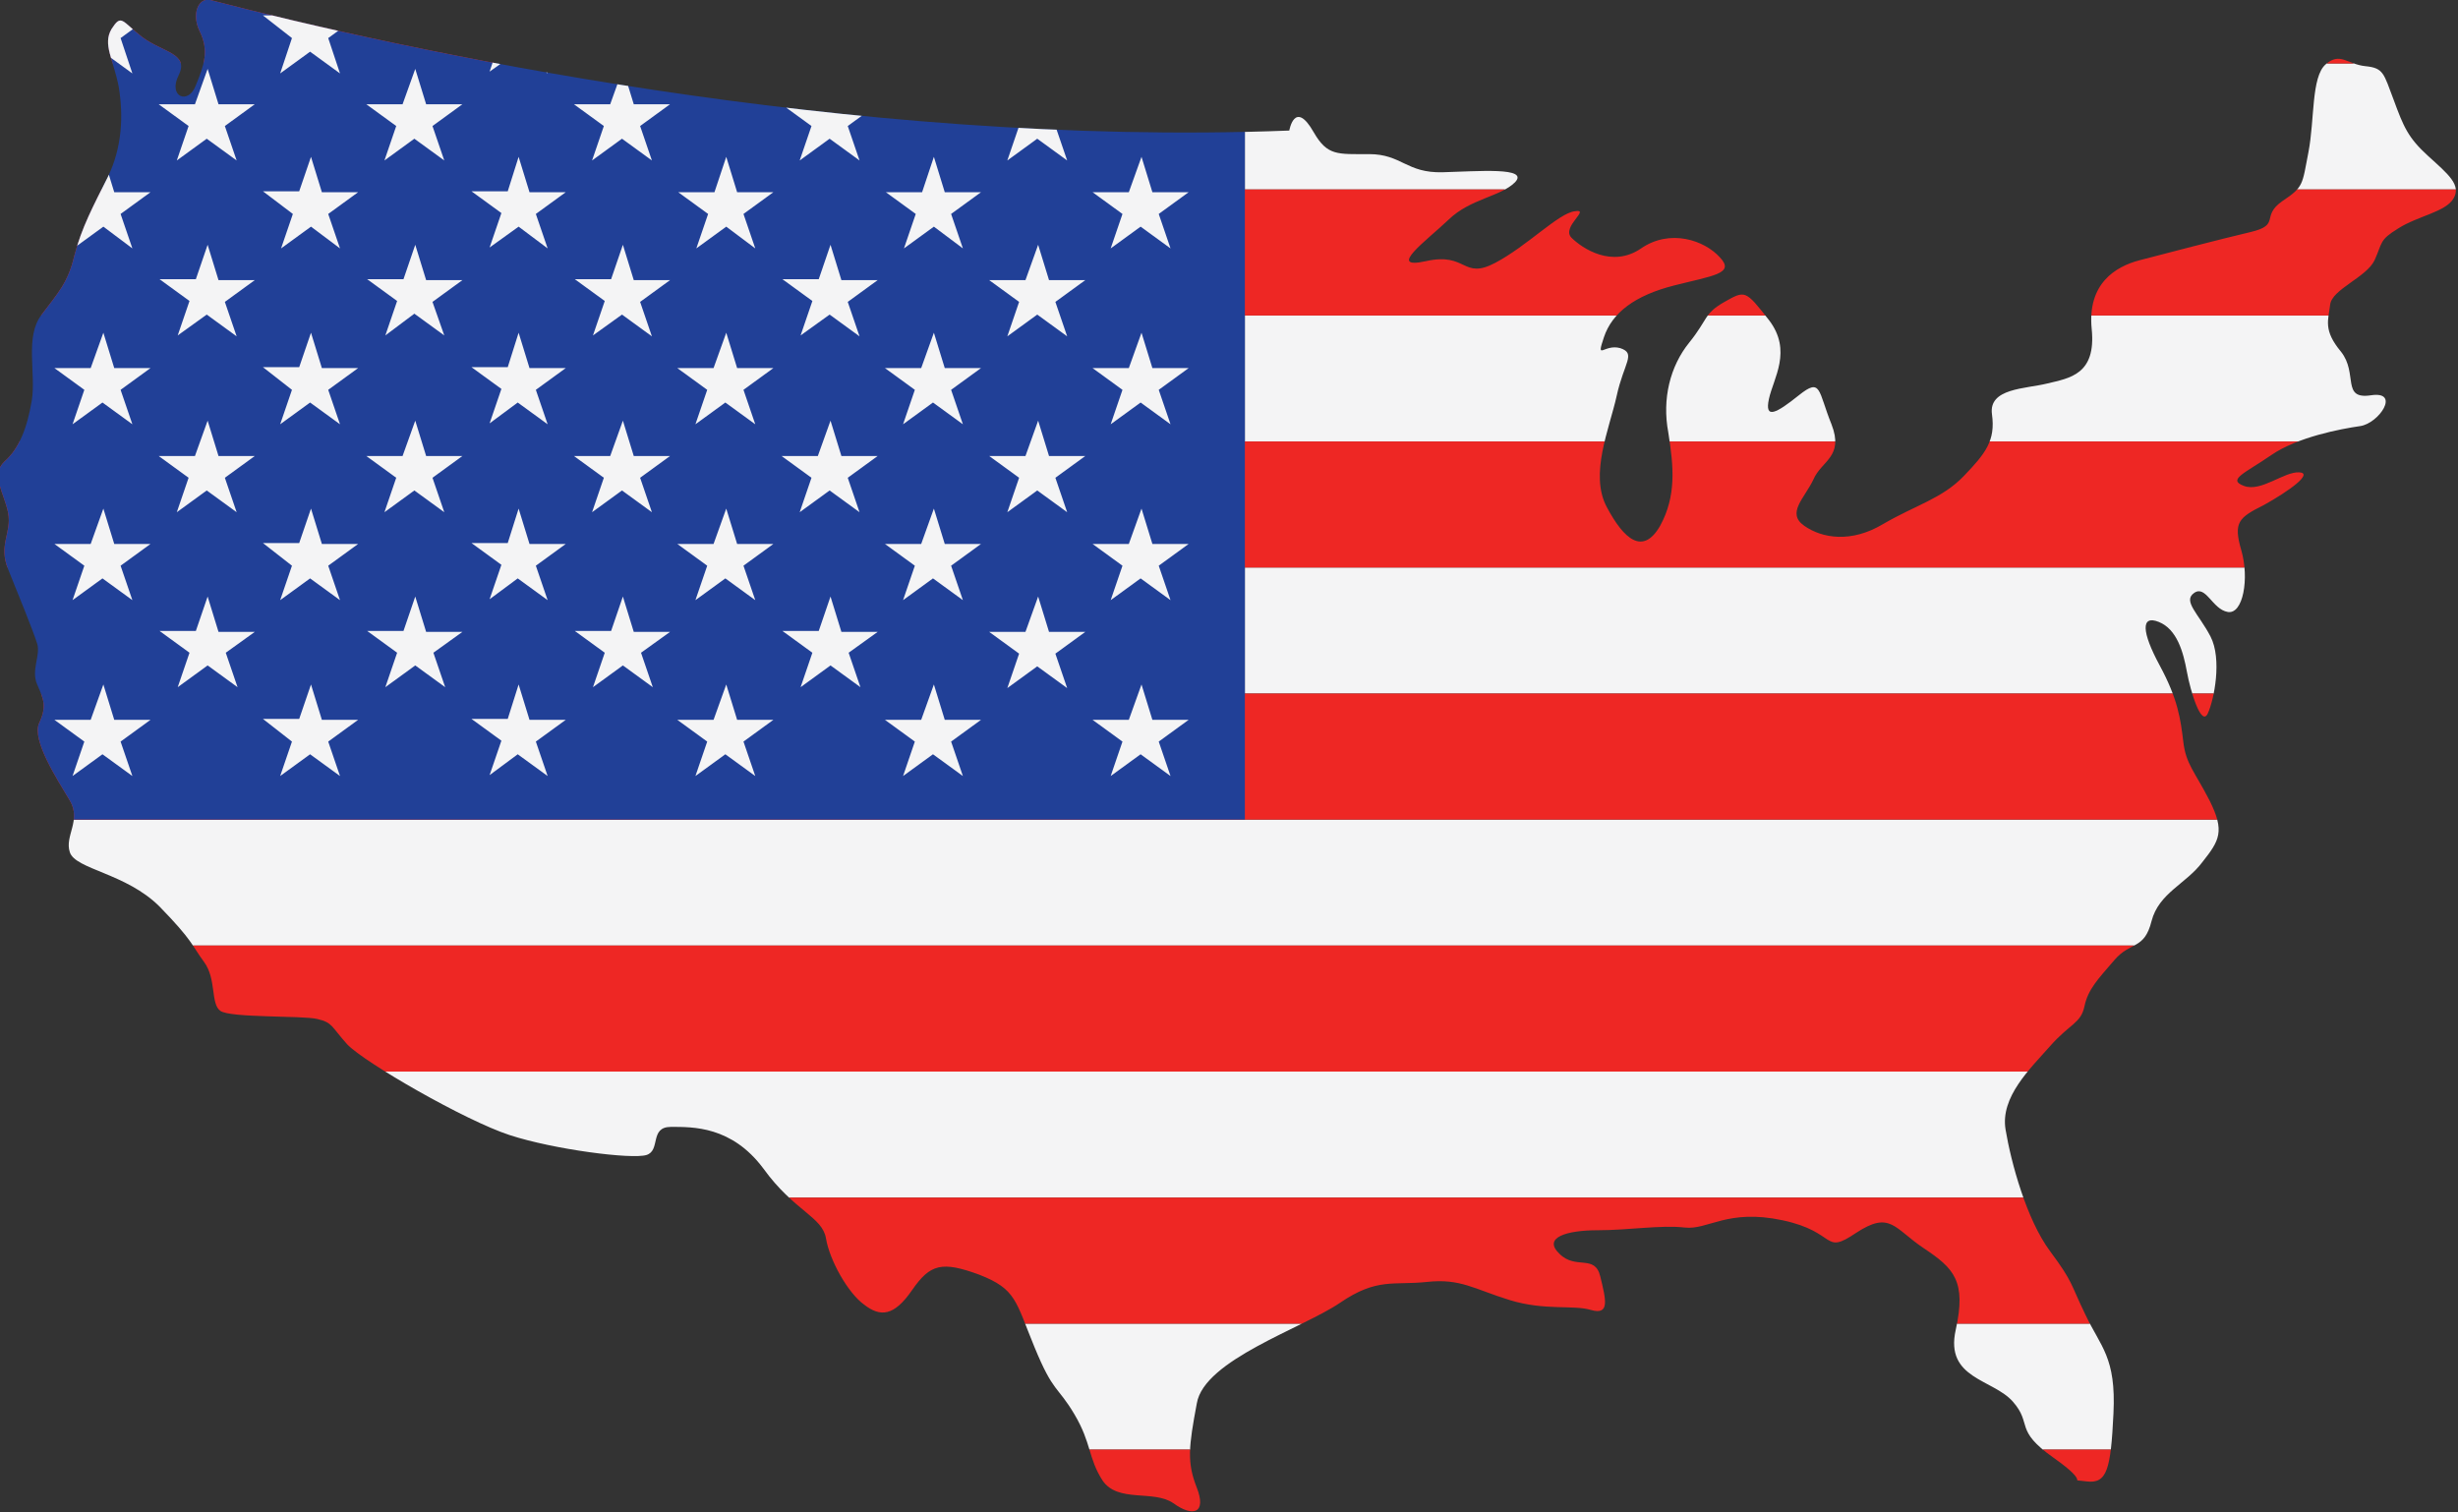 <?xml version="1.0" encoding="utf-8"?>
<!-- Generator: Adobe Illustrator 21.1.0, SVG Export Plug-In . SVG Version: 6.00 Build 0)  -->
<svg version="1.1" id="Layer_1" xmlns="http://www.w3.org/2000/svg" xmlns:xlink="http://www.w3.org/1999/xlink" x="0px" y="0px"
	 viewBox="0 0 271.1 166.8" style="enable-background:new 0 0 271.1 166.8;" xml:space="preserve">
<rect x="0" y="0" width="271.1" height="166.8" fill="#333333" stroke="none"/>
<style type="text/css">
	.st0{clip-path:url(#SVGID_4_);fill-rule:evenodd;clip-rule:evenodd;fill:#F4F4F5;}
	.st1{clip-path:url(#SVGID_4_);fill-rule:evenodd;clip-rule:evenodd;fill:#EE2724;}
	.st2{clip-path:url(#SVGID_4_);fill-rule:evenodd;clip-rule:evenodd;fill:#214097;}
</style>
<g>
	<g>
		<defs>
			<path id="SVGID_1_" d="M23.2,0c20.8,5.4,70.3,16.3,119,14.4c0,0,0.6-3.5,2.7,0.2c1.5,2.6,2.6,2.4,6.1,2.4c3.6,0,4.1,2.1,8.1,2
				c3.9-0.1,9.6-0.6,8,1.1c-1.6,1.6-4.9,1.8-7.3,4.1c-2.4,2.3-7,5.6-2.5,4.6c4.5-1,4,2.1,7.6,0.2c3.6-1.9,7-5.5,8.8-5.7
				c1.8-0.3-1.5,1.7-0.4,2.9c1.2,1.2,4.5,3.4,7.7,1.2c3.2-2.2,7-0.9,8.7,1c1.7,1.8-0.8,2-5.1,3.1c-4.3,1.1-6.8,3-7.7,5.7
				c-0.9,2.7,0,0.7,1.8,1.2c1.8,0.6,0.4,1.6-0.4,5.3c-0.8,3.6-3,8.6-1.1,12.2c1.9,3.6,4,5.4,5.9,2.1c1.8-3.3,1.5-6.5,0.9-10.3
				c-0.7-3.7,0.2-7.3,2.3-9.9c2.1-2.6,1.6-3.2,3.9-4.5c2.3-1.3,2.3-1.3,4.9,2c2.6,3.4,0.5,6.4,0,8.7c-0.5,2.3,0.8,1.6,3.3-0.4
				c2.5-2,2.1-0.5,3.6,3.2c1.4,3.6-1.1,4-2,6.1c-1,2.1-3,3.7-1,5.1c2,1.4,5.2,1.9,8.7-0.2c3.6-2.1,6.5-2.8,8.9-5.3
				c2.4-2.5,3.5-3.9,3.1-6.8c-0.4-2.9,3.7-2.8,6.1-3.4c2.5-0.6,5.4-1,4.9-6c-0.5-5,2.6-6.9,5.3-7.6c2.7-0.7,8.8-2.3,12.2-3.1
				c3.4-0.8,1.1-1.7,3.5-3.4c2.4-1.6,2.2-1.8,2.9-5.4c0.7-3.6,0.3-8.3,1.9-9.7c1.6-1.4,2.4,0,4.4,0.2c2,0.2,2,0.8,3.1,3.7
				c1.1,3,1.6,4.2,3.8,6.2c2.2,2,3.7,3.2,2.8,4.7c-0.9,1.5-3.9,1.9-6.1,3.3c-2.1,1.3-1.7,1.5-2.6,3.5c-0.9,1.9-4.7,3.2-4.9,4.9
				c-0.2,1.7-0.8,2.8,1.2,5.2c1.9,2.4,0,5.3,3.3,4.8c3.3-0.5,0.9,3.1-1.2,3.4c-2.1,0.3-6.9,1.2-9.8,3.2c-2.9,2-4.9,2.7-3,3.4
				c1.9,0.7,4.4-1.6,6.1-1.5c1.6,0.1-1.2,2.1-3.9,3.6c-2.8,1.4-3.4,1.9-2.5,5c0.9,3.1,0.2,7.1-1.5,6.8c-1.7-0.3-2.4-3-3.7-2.1
				c-1.3,0.9,0.5,2.3,1.8,4.8c1.3,2.5,0.4,7-0.3,8.5c-0.7,1.5-1.9-2.4-2.3-4.6c-0.4-2.2-1.1-4.7-3.1-5.5c-2-0.8-1.9,1.1,0.1,4.8
				c2,3.7,2.3,5.9,2.6,8.4c0.3,2.5,1.2,3.2,2.9,6.5c1.7,3.4,1.1,4.4-0.8,6.8c-1.8,2.4-4.8,3.4-5.6,6.5c-0.8,3.2-2.3,2.2-4.1,4.3
				c-1.8,2.1-2.9,3.2-3.3,5.1c-0.4,1.9-1.6,1.9-3.8,4.4c-2.2,2.5-5.5,5.6-4.9,9.2c0.6,3.6,2.3,9.9,4.9,13.4c2.6,3.5,2.2,3.5,3.9,7
				c1.7,3.6,3.4,4.7,3.1,10.9c-0.3,6.2-0.7,7.8-3,7.5c-2.3-0.3,0.8,0.5-3.6-2.6c-4.4-3.1-2.3-3.7-4.5-6.2c-2.2-2.5-7.5-2.5-6.3-7.9
				c1.2-5.4-0.2-6.8-3.5-9c-3.3-2.2-3.7-4.2-7.5-1.7c-3.7,2.5-2-0.1-8.1-1.4c-6.1-1.3-8.2,1.1-10.8,0.8c-2.6-0.3-6.2,0.3-9.6,0.3
				c-3.4,0-6.1,0.8-4.2,2.6c1.8,1.8,3.9,0,4.5,2.5c0.6,2.5,1.1,4.3-1,3.7c-2-0.6-5.1,0.1-9-1.1c-3.9-1.2-5.4-2.4-9.1-2
				c-3.7,0.4-5.5-0.5-9.6,2.3c-4.1,2.8-15,6.3-15.8,11.1c-0.9,4.8-1.1,6.5,0,9.3c1.1,2.8-0.4,3.3-2.6,1.7c-2.2-1.5-6.1,0-7.8-2.5
				c-1.6-2.5-1.2-4.1-3.1-7.3c-1.9-3.2-2.3-2.3-4.4-7.4c-2.1-5.1-2-6.4-6.1-8c-4.1-1.5-5.4-1.2-7.4,1.7c-2,2.9-3.5,3-5.3,1.6
				c-1.8-1.3-3.8-4.9-4.2-7.3c-0.4-2.4-3.5-3-6.9-7.7c-3.5-4.7-7.8-4.6-10.2-4.6s-1.1,2.6-2.7,3.1c-1.6,0.5-10.2-0.6-15.1-2.2
				c-4.9-1.6-16-8-17.9-10c-1.8-2-1.6-2.4-3.3-2.8c-1.6-0.4-9.6-0.1-10.7-0.9c-1.1-0.8-0.4-3.5-1.8-5.4c-1.4-1.9-1.2-2.3-4.9-6.1
				c-3.7-3.7-9.3-4.1-9.9-6c-0.6-1.8,1.3-3.5,0-5.7c-1.3-2.2-4.2-6.6-3.4-8.5c0.9-1.9,0.5-2.7-0.2-4.3c-0.7-1.6,0.4-3.2,0-4.5
				c-0.4-1.3-2.1-5.5-3.2-8.2c-1.1-2.7,0.4-4,0-6.2c-0.4-2.2-2-4.2-0.4-5.7c1.6-1.4,2.5-3.7,3-6.7c0.5-3-0.8-7.1,1.1-9.5
				c1.8-2.4,2.9-3.5,3.6-6.5c0.8-3.1,2.1-5.5,3.7-8.7c1.6-3.3,1.7-6.8,1.2-9.9c-0.6-3.1-1.8-4.7-0.8-6.4c1.1-1.7,1.1-0.9,3.4,0.9
				c2.3,1.7,5.2,1.8,4,4.2c-1.2,2.4,1.1,3.3,1.9,1.1c0.9-2.2,1.5-3.8,0.4-6C21.1,1.5,21.9-0.3,23.2,0z"/>
		</defs>
		<clipPath id="SVGID_2_">
			<use xlink:href="#SVGID_1_"  style="overflow:visible;"/>
		</clipPath>
	</g>
	<g>
		<defs>
			<path id="SVGID_3_" d="M23.2,0c20.8,5.4,70.3,16.3,119,14.4c0,0,0.6-3.5,2.7,0.2c1.5,2.6,2.6,2.4,6.1,2.4c3.6,0,4.1,2.1,8.1,2
				c3.9-0.1,9.6-0.6,8,1.1c-1.6,1.6-4.9,1.8-7.3,4.1c-2.4,2.3-7,5.6-2.5,4.6c4.5-1,4,2.1,7.6,0.2c3.6-1.9,7-5.5,8.8-5.7
				c1.8-0.3-1.5,1.7-0.4,2.9c1.2,1.2,4.5,3.4,7.7,1.2c3.2-2.2,7-0.9,8.7,1c1.7,1.8-0.8,2-5.1,3.1c-4.3,1.1-6.8,3-7.7,5.7
				c-0.9,2.7,0,0.7,1.8,1.2c1.8,0.6,0.4,1.6-0.4,5.3c-0.8,3.6-3,8.6-1.1,12.2c1.9,3.6,4,5.4,5.9,2.1c1.8-3.3,1.5-6.5,0.9-10.3
				c-0.7-3.7,0.2-7.3,2.3-9.9c2.1-2.6,1.6-3.2,3.9-4.5c2.3-1.3,2.3-1.3,4.9,2c2.6,3.4,0.5,6.4,0,8.7c-0.5,2.3,0.8,1.6,3.3-0.4
				c2.5-2,2.1-0.5,3.6,3.2c1.4,3.6-1.1,4-2,6.1c-1,2.1-3,3.7-1,5.1c2,1.4,5.2,1.9,8.7-0.2c3.6-2.1,6.5-2.8,8.9-5.3
				c2.4-2.5,3.5-3.9,3.1-6.8c-0.4-2.9,3.7-2.8,6.1-3.4c2.5-0.6,5.4-1,4.9-6c-0.5-5,2.6-6.9,5.3-7.6c2.7-0.7,8.8-2.3,12.2-3.1
				c3.4-0.8,1.1-1.7,3.5-3.4c2.4-1.6,2.2-1.8,2.9-5.4c0.7-3.6,0.3-8.3,1.9-9.7c1.6-1.4,2.4,0,4.4,0.2c2,0.2,2,0.8,3.1,3.7
				c1.1,3,1.6,4.2,3.8,6.2c2.2,2,3.7,3.2,2.8,4.7c-0.9,1.5-3.9,1.9-6.1,3.3c-2.1,1.3-1.7,1.5-2.6,3.5c-0.9,1.9-4.7,3.2-4.9,4.9
				c-0.2,1.7-0.8,2.8,1.2,5.2c1.9,2.4,0,5.3,3.3,4.8c3.3-0.5,0.9,3.1-1.2,3.4c-2.1,0.3-6.9,1.2-9.8,3.2c-2.9,2-4.9,2.7-3,3.4
				c1.9,0.7,4.4-1.6,6.1-1.5c1.6,0.1-1.2,2.1-3.9,3.6c-2.8,1.4-3.4,1.9-2.5,5c0.9,3.1,0.2,7.1-1.5,6.8c-1.7-0.3-2.4-3-3.7-2.1
				c-1.3,0.9,0.5,2.3,1.8,4.8c1.3,2.5,0.4,7-0.3,8.5c-0.7,1.5-1.9-2.4-2.3-4.6c-0.4-2.2-1.1-4.7-3.1-5.5c-2-0.8-1.9,1.1,0.1,4.8
				c2,3.7,2.3,5.9,2.6,8.4c0.3,2.5,1.2,3.2,2.9,6.5c1.7,3.4,1.1,4.4-0.8,6.8c-1.8,2.4-4.8,3.4-5.6,6.5c-0.8,3.2-2.3,2.2-4.1,4.3
				c-1.8,2.1-2.9,3.2-3.3,5.1c-0.4,1.9-1.6,1.9-3.8,4.4c-2.2,2.5-5.5,5.6-4.9,9.2c0.6,3.6,2.3,9.9,4.9,13.4c2.6,3.5,2.2,3.5,3.9,7
				c1.7,3.6,3.4,4.7,3.1,10.9c-0.3,6.2-0.7,7.8-3,7.5c-2.3-0.3,0.8,0.5-3.6-2.6c-4.4-3.1-2.3-3.7-4.5-6.2c-2.2-2.5-7.5-2.5-6.3-7.9
				c1.2-5.4-0.2-6.8-3.5-9c-3.3-2.2-3.7-4.2-7.5-1.7c-3.7,2.5-2-0.1-8.1-1.4c-6.1-1.3-8.2,1.1-10.8,0.8c-2.6-0.3-6.2,0.3-9.6,0.3
				c-3.4,0-6.1,0.8-4.2,2.6c1.8,1.8,3.9,0,4.5,2.5c0.6,2.5,1.1,4.3-1,3.7c-2-0.6-5.1,0.1-9-1.1c-3.9-1.2-5.4-2.4-9.1-2
				c-3.7,0.4-5.5-0.5-9.6,2.3c-4.1,2.8-15,6.3-15.8,11.1c-0.9,4.8-1.1,6.5,0,9.3c1.1,2.8-0.4,3.3-2.6,1.7c-2.2-1.5-6.1,0-7.8-2.5
				c-1.6-2.5-1.2-4.1-3.1-7.3c-1.9-3.2-2.3-2.3-4.4-7.4c-2.1-5.1-2-6.4-6.1-8c-4.1-1.5-5.4-1.2-7.4,1.7c-2,2.9-3.5,3-5.3,1.6
				c-1.8-1.3-3.8-4.9-4.2-7.3c-0.4-2.4-3.5-3-6.9-7.7c-3.5-4.7-7.8-4.6-10.2-4.6s-1.1,2.6-2.7,3.1c-1.6,0.5-10.2-0.6-15.1-2.2
				c-4.9-1.6-16-8-17.9-10c-1.8-2-1.6-2.4-3.3-2.8c-1.6-0.4-9.6-0.1-10.7-0.9c-1.1-0.8-0.4-3.5-1.8-5.4c-1.4-1.9-1.2-2.3-4.9-6.1
				c-3.7-3.7-9.3-4.1-9.9-6c-0.6-1.8,1.3-3.5,0-5.7c-1.3-2.2-4.2-6.6-3.4-8.5c0.9-1.9,0.5-2.7-0.2-4.3c-0.7-1.6,0.4-3.2,0-4.5
				c-0.4-1.3-2.1-5.5-3.2-8.2c-1.1-2.7,0.4-4,0-6.2c-0.4-2.2-2-4.2-0.4-5.7c1.6-1.4,2.5-3.7,3-6.7c0.5-3-0.8-7.1,1.1-9.5
				c1.8-2.4,2.9-3.5,3.6-6.5c0.8-3.1,2.1-5.5,3.7-8.7c1.6-3.3,1.7-6.8,1.2-9.9c-0.6-3.1-1.8-4.7-0.8-6.4c1.1-1.7,1.1-0.9,3.4,0.9
				c2.3,1.7,5.2,1.8,4,4.2c-1.2,2.4,1.1,3.3,1.9,1.1c0.9-2.2,1.5-3.8,0.4-6C21.1,1.5,21.9-0.3,23.2,0z"/>
		</defs>
		<clipPath id="SVGID_4_">
			<use xlink:href="#SVGID_3_"  style="overflow:visible;"/>
		</clipPath>
		<path class="st0" d="M271.1,7v13.9H137.3V7H271.1L271.1,7z M271.1,34.8v13.9H137.3V34.8H271.1L271.1,34.8z M271.1,62.6v13.9H137.3
			V62.6H271.1L271.1,62.6z M271.1,90.4v13.9H0V90.4H271.1L271.1,90.4z M271.1,118.2v13.9H0v-13.9H271.1L271.1,118.2z M271.1,146
			v13.9H0V146H271.1L271.1,146z"/>
		<path class="st1" d="M0-6.9h271.1V7H0V-6.9L0-6.9z M0,159.9h271.1v13.9H0V159.9L0,159.9z M0,132.1h271.1V146H0V132.1L0,132.1z
			 M0,104.3h271.1v13.9H0V104.3L0,104.3z M0,76.5h271.1v13.9H0V76.5L0,76.5z M0,48.7h271.1v13.9H0V48.7L0,48.7z M0,20.9h271.1v13.9
			H0V20.9L0,20.9z"/>
		<polygon class="st2" points="0,-6.9 137.3,-6.9 137.3,90.4 0,90.4 0,-6.9 		"/>
		<path class="st0" d="M125.9-2.1l1.2,3.9l4,0l-3.3,2.4l1.3,3.9l-3.3-2.4l-3.3,2.4l1.3-3.9l-3.3-2.4l4,0L125.9-2.1L125.9-2.1z
			 M11.4,36.7l1.2,3.9l4,0l-3.3,2.4l1.3,3.8l-3.3-2.4l-3.3,2.4l1.3-3.8l-3.3-2.4l4,0L11.4,36.7L11.4,36.7z M22.9,46.4l1.2,3.9l4,0
			l-3.3,2.4l1.3,3.8l-3.3-2.4l-3.3,2.4l1.3-3.8l-3.3-2.4l4,0L22.9,46.4L22.9,46.4z M114.5,46.4l1.2,3.9l4,0l-3.3,2.4l1.3,3.8
			l-3.3-2.4l-3.3,2.4l1.3-3.8l-3.3-2.4l4,0L114.5,46.4L114.5,46.4z M91.6,46.4l1.2,3.9l4,0l-3.3,2.4l1.3,3.8l-3.3-2.4l-3.3,2.4
			l1.3-3.8l-3.3-2.4l4,0L91.6,46.4L91.6,46.4z M68.7,46.4l1.2,3.9l4,0l-3.3,2.4l1.3,3.8l-3.3-2.4l-3.3,2.4l1.3-3.8l-3.3-2.4l4,0
			L68.7,46.4L68.7,46.4z M45.8,46.4l1.2,3.9l4,0l-3.3,2.4l1.3,3.8l-3.3-2.4l-3.3,2.4l1.3-3.8l-3.3-2.4l4,0L45.8,46.4L45.8,46.4z
			 M34.3,36.7l1.2,3.9l4,0l-3.3,2.4l1.3,3.8l-3.3-2.4l-3.3,2.4l1.3-3.8L29,40.5l4,0L34.3,36.7L34.3,36.7z M103,36.7l1.2,3.9l4,0
			l-3.3,2.4l1.3,3.8l-3.3-2.4l-3.3,2.4l1.3-3.8l-3.3-2.4l4,0L103,36.7L103,36.7z M125.9,36.7l1.2,3.9l4,0l-3.3,2.4l1.3,3.8l-3.3-2.4
			l-3.3,2.4l1.3-3.8l-3.3-2.4l4,0L125.9,36.7L125.9,36.7z M125.9,56.1l1.2,3.9l4,0l-3.3,2.4l1.3,3.8l-3.3-2.4l-3.3,2.4l1.3-3.8
			l-3.3-2.4l4,0L125.9,56.1L125.9,56.1z M103,56.1l1.2,3.9l4,0l-3.3,2.4l1.3,3.8l-3.3-2.4l-3.3,2.4l1.3-3.8l-3.3-2.4l4,0L103,56.1
			L103,56.1z M34.3,56.1l1.2,3.9l4,0l-3.3,2.4l1.3,3.8l-3.3-2.4l-3.3,2.4l1.3-3.8L29,59.9l4,0L34.3,56.1L34.3,56.1z M22.9,65.8
			l1.2,3.9l4,0L24.9,72l1.3,3.8l-3.3-2.4l-3.3,2.4l1.3-3.8l-3.3-2.4l4,0L22.9,65.8L22.9,65.8z M114.5,65.8l1.2,3.9l4,0l-3.3,2.4
			l1.3,3.8l-3.3-2.4l-3.3,2.4l1.3-3.8l-3.3-2.4l4,0L114.5,65.8L114.5,65.8z M91.6,65.8l1.2,3.9l4,0L93.6,72l1.3,3.8l-3.3-2.4
			l-3.3,2.4l1.3-3.8l-3.3-2.4l4,0L91.6,65.8L91.6,65.8z M68.7,65.8l1.2,3.9l4,0L70.7,72l1.3,3.8l-3.3-2.4l-3.3,2.4l1.3-3.8l-3.3-2.4
			l4,0L68.7,65.8L68.7,65.8z M45.8,65.8l1.2,3.9l4,0L47.8,72l1.3,3.8l-3.3-2.4l-3.3,2.4l1.3-3.8l-3.3-2.4l4,0L45.8,65.8L45.8,65.8z
			 M11.4,56.1l1.2,3.9l4,0l-3.3,2.4l1.3,3.8l-3.3-2.4l-3.3,2.4l1.3-3.8l-3.3-2.4l4,0L11.4,56.1L11.4,56.1z M11.4,75.5l1.2,3.9l4,0
			l-3.3,2.4l1.3,3.8l-3.3-2.4l-3.3,2.4l1.3-3.8l-3.3-2.4l4,0L11.4,75.5L11.4,75.5z M34.3,75.5l1.2,3.9l4,0l-3.3,2.4l1.3,3.8
			l-3.3-2.4l-3.3,2.4l1.3-3.8L29,79.3l4,0L34.3,75.5L34.3,75.5z M103,75.5l1.2,3.9l4,0l-3.3,2.4l1.3,3.8l-3.3-2.4l-3.3,2.4l1.3-3.8
			l-3.3-2.4l4,0L103,75.5L103,75.5z M125.9,75.5l1.2,3.9l4,0l-3.3,2.4l1.3,3.8l-3.3-2.4l-3.3,2.4l1.3-3.8l-3.3-2.4l4,0L125.9,75.5
			L125.9,75.5z M22.9,27l1.2,3.9l4,0l-3.3,2.4l1.3,3.8l-3.3-2.4L19.6,37l1.3-3.8l-3.3-2.4l4,0L22.9,27L22.9,27z M22.9,7.6l1.2,3.9
			l4,0l-3.3,2.4l1.3,3.8l-3.3-2.4l-3.3,2.4l1.3-3.8l-3.3-2.4l4,0L22.9,7.6L22.9,7.6z M114.5,7.6l1.2,3.9l4,0l-3.3,2.4l1.3,3.8
			l-3.3-2.4l-3.3,2.4l1.3-3.8l-3.3-2.4l4,0L114.5,7.6L114.5,7.6z M91.6,7.6l1.2,3.9l4,0l-3.3,2.4l1.3,3.8l-3.3-2.4l-3.3,2.4l1.3-3.8
			l-3.3-2.4l4,0L91.6,7.6L91.6,7.6z M68.7,7.6l1.2,3.9l4,0l-3.3,2.4l1.3,3.8l-3.3-2.4l-3.3,2.4l1.3-3.8l-3.3-2.4l4,0L68.7,7.6
			L68.7,7.6z M45.8,7.6l1.2,3.9l4,0l-3.3,2.4l1.3,3.8l-3.3-2.4l-3.3,2.4l1.3-3.8l-3.3-2.4l4,0L45.8,7.6L45.8,7.6z M11.4,17.3
			l1.2,3.9l4,0l-3.3,2.4l1.3,3.8L11.4,25l-3.3,2.4l1.3-3.8l-3.3-2.4l4,0L11.4,17.3L11.4,17.3z M114.5,27l1.2,3.9l4,0l-3.3,2.4
			l1.3,3.8l-3.3-2.4l-3.3,2.4l1.3-3.8l-3.3-2.4l4,0L114.5,27L114.5,27z M91.6,27l1.2,3.9l4,0l-3.3,2.4l1.3,3.8l-3.3-2.4L88.3,37
			l1.3-3.8l-3.3-2.4l4,0L91.6,27L91.6,27z M68.7,27l1.2,3.9l4,0l-3.3,2.4l1.3,3.8l-3.3-2.4L65.4,37l1.3-3.8l-3.3-2.4l4,0L68.7,27
			L68.7,27z M45.8,27l1.2,3.9l4,0l-3.3,2.4L49,37l-3.3-2.4L42.5,37l1.3-3.8l-3.3-2.4l4,0L45.8,27L45.8,27z M34.3,17.3l1.2,3.9l4,0
			l-3.3,2.4l1.3,3.8L34.3,25l-3.3,2.4l1.3-3.8L29,21.1l4,0L34.3,17.3L34.3,17.3z M34.3-2.1l1.2,3.9l4,0l-3.3,2.4l1.3,3.9l-3.3-2.4
			l-3.3,2.4l1.3-3.9L29,1.7l4,0L34.3-2.1L34.3-2.1z M11.4-2.1l1.2,3.9l4,0l-3.3,2.4l1.3,3.9l-3.3-2.4L8.2,7.9l1.3-3.9L6.1,1.7l4,0
			L11.4-2.1L11.4-2.1z M57.2,75.5l1.2,3.9l4,0l-3.3,2.4l1.3,3.8l-3.3-2.4L54,85.5l1.3-3.8l-3.3-2.4l4,0L57.2,75.5L57.2,75.5z
			 M57.2,56.1l1.2,3.9l4,0l-3.3,2.4l1.3,3.8l-3.3-2.4L54,66.1l1.3-3.8l-3.3-2.4l4,0L57.2,56.1L57.2,56.1z M57.2,36.7l1.2,3.9l4,0
			l-3.3,2.4l1.3,3.8l-3.3-2.4L54,46.7l1.3-3.8l-3.3-2.4l4,0L57.2,36.7L57.2,36.7z M57.2,17.3l1.2,3.9l4,0l-3.3,2.4l1.3,3.8L57.2,25
			L54,27.3l1.3-3.8l-3.3-2.4l4,0L57.2,17.3L57.2,17.3z M57.2-2.1l1.2,3.9l4,0l-3.3,2.4l1.3,3.9l-3.3-2.4L54,7.9l1.3-3.9l-3.3-2.4
			l4,0L57.2-2.1L57.2-2.1z M80.1,75.5l1.2,3.9l4,0l-3.3,2.4l1.3,3.8l-3.3-2.4l-3.3,2.4l1.3-3.8l-3.3-2.4l4,0L80.1,75.5L80.1,75.5z
			 M80.1,56.1l1.2,3.9l4,0l-3.3,2.4l1.3,3.8l-3.3-2.4l-3.3,2.4l1.3-3.8l-3.3-2.4l4,0L80.1,56.1L80.1,56.1z M80.1,36.7l1.2,3.9l4,0
			l-3.3,2.4l1.3,3.8l-3.3-2.4l-3.3,2.4l1.3-3.8l-3.3-2.4l4,0L80.1,36.7L80.1,36.7z M80.1,17.3l1.2,3.9l4,0l-3.3,2.4l1.3,3.8L80.1,25
			l-3.3,2.4l1.3-3.8l-3.3-2.4l4,0L80.1,17.3L80.1,17.3z M80.1-2.1l1.2,3.9l4,0l-3.3,2.4l1.3,3.9l-3.3-2.4l-3.3,2.4l1.3-3.9l-3.3-2.4
			l4,0L80.1-2.1L80.1-2.1z M103,17.3l1.2,3.9l4,0l-3.3,2.4l1.3,3.8L103,25l-3.3,2.4l1.3-3.8l-3.3-2.4l4,0L103,17.3L103,17.3z
			 M103-2.1l1.2,3.9l4,0L105,4.1l1.3,3.9L103,5.6l-3.3,2.4l1.3-3.9l-3.3-2.4l4,0L103-2.1L103-2.1z M125.9,17.3l1.2,3.9l4,0l-3.3,2.4
			l1.3,3.8l-3.3-2.4l-3.3,2.4l1.3-3.8l-3.3-2.4l4,0L125.9,17.3L125.9,17.3z"/>
	</g>
	<g>
		<defs>
			<path id="SVGID_5_" d="M23.2,0c20.8,5.4,70.3,16.3,119,14.4c0,0,0.6-3.5,2.7,0.2c1.5,2.6,2.6,2.4,6.1,2.4c3.6,0,4.1,2.1,8.1,2
				c3.9-0.1,9.6-0.6,8,1.1c-1.6,1.6-4.9,1.8-7.3,4.1c-2.4,2.3-7,5.6-2.5,4.6c4.5-1,4,2.1,7.6,0.2c3.6-1.9,7-5.5,8.8-5.7
				c1.8-0.3-1.5,1.7-0.4,2.9c1.2,1.2,4.5,3.4,7.7,1.2c3.2-2.2,7-0.9,8.7,1c1.7,1.8-0.8,2-5.1,3.1c-4.3,1.1-6.8,3-7.7,5.7
				c-0.9,2.7,0,0.7,1.8,1.2c1.8,0.6,0.4,1.6-0.4,5.3c-0.8,3.6-3,8.6-1.1,12.2c1.9,3.6,4,5.4,5.9,2.1c1.8-3.3,1.5-6.5,0.9-10.3
				c-0.7-3.7,0.2-7.3,2.3-9.9c2.1-2.6,1.6-3.2,3.9-4.5c2.3-1.3,2.3-1.3,4.9,2c2.6,3.4,0.5,6.4,0,8.7c-0.5,2.3,0.8,1.6,3.3-0.4
				c2.5-2,2.1-0.5,3.6,3.2c1.4,3.6-1.1,4-2,6.1c-1,2.1-3,3.7-1,5.1c2,1.4,5.2,1.9,8.7-0.2c3.6-2.1,6.5-2.8,8.9-5.3
				c2.4-2.5,3.5-3.9,3.1-6.8c-0.4-2.9,3.7-2.8,6.1-3.4c2.5-0.6,5.4-1,4.9-6c-0.5-5,2.6-6.9,5.3-7.6c2.7-0.7,8.8-2.3,12.2-3.1
				c3.4-0.8,1.1-1.7,3.5-3.4c2.4-1.6,2.2-1.8,2.9-5.4c0.7-3.6,0.3-8.3,1.9-9.7c1.6-1.4,2.4,0,4.4,0.2c2,0.2,2,0.8,3.1,3.7
				c1.1,3,1.6,4.2,3.8,6.2c2.2,2,3.7,3.2,2.8,4.7c-0.9,1.5-3.9,1.9-6.1,3.3c-2.1,1.3-1.7,1.5-2.6,3.5c-0.9,1.9-4.7,3.2-4.9,4.9
				c-0.2,1.7-0.8,2.8,1.2,5.2c1.9,2.4,0,5.3,3.3,4.8c3.3-0.5,0.9,3.1-1.2,3.4c-2.1,0.3-6.9,1.2-9.8,3.2c-2.9,2-4.9,2.7-3,3.4
				c1.9,0.7,4.4-1.6,6.1-1.5c1.6,0.1-1.2,2.1-3.9,3.6c-2.8,1.4-3.4,1.9-2.5,5c0.9,3.1,0.2,7.1-1.5,6.8c-1.7-0.3-2.4-3-3.7-2.1
				c-1.3,0.9,0.5,2.3,1.8,4.8c1.3,2.5,0.4,7-0.3,8.5c-0.7,1.5-1.9-2.4-2.3-4.6c-0.4-2.2-1.1-4.7-3.1-5.5c-2-0.8-1.9,1.1,0.1,4.8
				c2,3.7,2.3,5.9,2.6,8.4c0.3,2.5,1.2,3.2,2.9,6.5c1.7,3.4,1.1,4.4-0.8,6.8c-1.8,2.4-4.8,3.4-5.6,6.5c-0.8,3.2-2.3,2.2-4.1,4.3
				c-1.8,2.1-2.9,3.2-3.3,5.1c-0.4,1.9-1.6,1.9-3.8,4.4c-2.2,2.5-5.5,5.6-4.9,9.2c0.6,3.6,2.3,9.9,4.9,13.4c2.6,3.5,2.2,3.5,3.9,7
				c1.7,3.6,3.4,4.7,3.1,10.9c-0.3,6.2-0.7,7.8-3,7.5c-2.3-0.3,0.8,0.5-3.6-2.6c-4.4-3.1-2.3-3.7-4.5-6.2c-2.2-2.5-7.5-2.5-6.3-7.9
				c1.2-5.4-0.2-6.8-3.5-9c-3.3-2.2-3.7-4.2-7.5-1.7c-3.7,2.5-2-0.1-8.1-1.4c-6.1-1.3-8.2,1.1-10.8,0.8c-2.6-0.3-6.2,0.3-9.6,0.3
				c-3.4,0-6.1,0.8-4.2,2.6c1.8,1.8,3.9,0,4.5,2.5c0.6,2.5,1.1,4.3-1,3.7c-2-0.6-5.1,0.1-9-1.1c-3.9-1.2-5.4-2.4-9.1-2
				c-3.7,0.4-5.5-0.5-9.6,2.3c-4.1,2.8-15,6.3-15.8,11.1c-0.9,4.8-1.1,6.5,0,9.3c1.1,2.8-0.4,3.3-2.6,1.7c-2.2-1.5-6.1,0-7.8-2.5
				c-1.6-2.5-1.2-4.1-3.1-7.3c-1.9-3.2-2.3-2.3-4.4-7.4c-2.1-5.1-2-6.4-6.1-8c-4.1-1.5-5.4-1.2-7.4,1.7c-2,2.9-3.5,3-5.3,1.6
				c-1.8-1.3-3.8-4.9-4.2-7.3c-0.4-2.4-3.5-3-6.9-7.7c-3.5-4.7-7.8-4.6-10.2-4.6s-1.1,2.6-2.7,3.1c-1.6,0.5-10.2-0.6-15.1-2.2
				c-4.9-1.6-16-8-17.9-10c-1.8-2-1.6-2.4-3.3-2.8c-1.6-0.4-9.6-0.1-10.7-0.9c-1.1-0.8-0.4-3.5-1.8-5.4c-1.4-1.9-1.2-2.3-4.9-6.1
				c-3.7-3.7-9.3-4.1-9.9-6c-0.6-1.8,1.3-3.5,0-5.7c-1.3-2.2-4.2-6.6-3.4-8.5c0.9-1.9,0.5-2.7-0.2-4.3c-0.7-1.6,0.4-3.2,0-4.5
				c-0.4-1.3-2.1-5.5-3.2-8.2c-1.1-2.7,0.4-4,0-6.2c-0.4-2.2-2-4.2-0.4-5.7c1.6-1.4,2.5-3.7,3-6.7c0.5-3-0.8-7.1,1.1-9.5
				c1.8-2.4,2.9-3.5,3.6-6.5c0.8-3.1,2.1-5.5,3.7-8.7c1.6-3.3,1.7-6.8,1.2-9.9c-0.6-3.1-1.8-4.7-0.8-6.4c1.1-1.7,1.1-0.9,3.4,0.9
				c2.3,1.7,5.2,1.8,4,4.2c-1.2,2.4,1.1,3.3,1.9,1.1c0.9-2.2,1.5-3.8,0.4-6C21.1,1.5,21.9-0.3,23.2,0z"/>
		</defs>
		<clipPath id="SVGID_6_">
			<use xlink:href="#SVGID_5_"  style="overflow:visible;"/>
		</clipPath>
	</g>
</g>
<g>
	<defs>
		<path id="SVGID_7_" d="M23.2,0c20.8,5.4,70.3,16.3,119,14.4c0,0,0.6-3.5,2.7,0.2c1.5,2.6,2.6,2.4,6.1,2.4c3.6,0,4.1,2.1,8.1,2
			c3.9-0.1,9.6-0.6,8,1.1c-1.6,1.6-4.9,1.8-7.3,4.1c-2.4,2.3-7,5.6-2.5,4.6c4.5-1,4,2.1,7.6,0.2c3.6-1.9,7-5.5,8.8-5.7
			c1.8-0.3-1.5,1.7-0.4,2.9c1.2,1.2,4.5,3.4,7.7,1.2c3.2-2.2,7-0.9,8.7,1c1.7,1.8-0.8,2-5.1,3.1c-4.3,1.1-6.8,3-7.7,5.7
			c-0.9,2.7,0,0.7,1.8,1.2c1.8,0.6,0.4,1.6-0.4,5.3c-0.8,3.6-3,8.6-1.1,12.2c1.9,3.6,4,5.4,5.9,2.1c1.8-3.3,1.5-6.5,0.9-10.3
			c-0.7-3.7,0.2-7.3,2.3-9.9c2.1-2.6,1.6-3.2,3.9-4.5c2.3-1.3,2.3-1.3,4.9,2c2.6,3.4,0.5,6.4,0,8.7c-0.5,2.3,0.8,1.6,3.3-0.4
			c2.5-2,2.1-0.5,3.6,3.2c1.4,3.6-1.1,4-2,6.1c-1,2.1-3,3.7-1,5.1c2,1.4,5.2,1.9,8.7-0.2c3.6-2.1,6.5-2.8,8.9-5.3
			c2.4-2.5,3.5-3.9,3.1-6.8c-0.4-2.9,3.7-2.8,6.1-3.4c2.5-0.6,5.4-1,4.9-6c-0.5-5,2.6-6.9,5.3-7.6c2.7-0.7,8.8-2.3,12.2-3.1
			c3.4-0.8,1.1-1.7,3.5-3.4c2.4-1.6,2.2-1.8,2.9-5.4c0.7-3.6,0.3-8.3,1.9-9.7c1.6-1.4,2.4,0,4.4,0.2c2,0.2,2,0.8,3.1,3.7
			c1.1,3,1.6,4.2,3.8,6.2c2.2,2,3.7,3.2,2.8,4.7c-0.9,1.5-3.9,1.9-6.1,3.3c-2.1,1.3-1.7,1.5-2.6,3.5c-0.9,1.9-4.7,3.2-4.9,4.9
			c-0.2,1.7-0.8,2.8,1.2,5.2c1.9,2.4,0,5.3,3.3,4.8c3.3-0.5,0.9,3.1-1.2,3.4c-2.1,0.3-6.9,1.2-9.8,3.2c-2.9,2-4.9,2.7-3,3.4
			c1.9,0.7,4.4-1.6,6.1-1.5c1.6,0.1-1.2,2.1-3.9,3.6c-2.8,1.4-3.4,1.9-2.5,5c0.9,3.1,0.2,7.1-1.5,6.8c-1.7-0.3-2.4-3-3.7-2.1
			c-1.3,0.9,0.5,2.3,1.8,4.8c1.3,2.5,0.4,7-0.3,8.5c-0.7,1.5-1.9-2.4-2.3-4.6c-0.4-2.2-1.1-4.7-3.1-5.5c-2-0.8-1.9,1.1,0.1,4.8
			c2,3.7,2.3,5.9,2.6,8.4c0.3,2.5,1.2,3.2,2.9,6.5c1.7,3.4,1.1,4.4-0.8,6.8c-1.8,2.4-4.8,3.4-5.6,6.5c-0.8,3.2-2.3,2.2-4.1,4.3
			c-1.8,2.1-2.9,3.2-3.3,5.1c-0.4,1.9-1.6,1.9-3.8,4.4c-2.2,2.5-5.5,5.6-4.9,9.2c0.6,3.6,2.3,9.9,4.9,13.4c2.6,3.5,2.2,3.5,3.9,7
			c1.7,3.6,3.4,4.7,3.1,10.9c-0.3,6.2-0.7,7.8-3,7.5c-2.3-0.3,0.8,0.5-3.6-2.6c-4.4-3.1-2.3-3.7-4.5-6.2c-2.2-2.5-7.5-2.5-6.3-7.9
			c1.2-5.4-0.2-6.8-3.5-9c-3.3-2.2-3.7-4.2-7.5-1.7c-3.7,2.5-2-0.1-8.1-1.4c-6.1-1.3-8.2,1.1-10.8,0.8c-2.6-0.3-6.2,0.3-9.6,0.3
			c-3.4,0-6.1,0.8-4.2,2.6c1.8,1.8,3.9,0,4.5,2.5c0.6,2.5,1.1,4.3-1,3.7c-2-0.6-5.1,0.1-9-1.1c-3.9-1.2-5.4-2.4-9.1-2
			c-3.7,0.4-5.5-0.5-9.6,2.3c-4.1,2.8-15,6.3-15.8,11.1c-0.9,4.8-1.1,6.5,0,9.3c1.1,2.8-0.4,3.3-2.6,1.7c-2.2-1.5-6.1,0-7.8-2.5
			c-1.6-2.5-1.2-4.1-3.1-7.3c-1.9-3.2-2.3-2.3-4.4-7.4c-2.1-5.1-2-6.4-6.1-8c-4.1-1.5-5.4-1.2-7.4,1.7c-2,2.9-3.5,3-5.3,1.6
			c-1.8-1.3-3.8-4.9-4.2-7.3c-0.4-2.4-3.5-3-6.9-7.7c-3.5-4.7-7.8-4.6-10.2-4.6s-1.1,2.6-2.7,3.1c-1.6,0.5-10.2-0.6-15.1-2.2
			c-4.9-1.6-16-8-17.9-10c-1.8-2-1.6-2.4-3.3-2.8c-1.6-0.4-9.6-0.1-10.7-0.9c-1.1-0.8-0.4-3.5-1.8-5.4c-1.4-1.9-1.2-2.3-4.9-6.1
			c-3.7-3.7-9.3-4.1-9.9-6c-0.6-1.8,1.3-3.5,0-5.7c-1.3-2.2-4.2-6.6-3.4-8.5c0.9-1.9,0.5-2.7-0.2-4.3c-0.7-1.6,0.4-3.2,0-4.5
			c-0.4-1.3-2.1-5.5-3.2-8.2c-1.1-2.7,0.4-4,0-6.2c-0.4-2.2-2-4.2-0.4-5.7c1.6-1.4,2.5-3.7,3-6.7c0.5-3-0.8-7.1,1.1-9.5
			c1.8-2.4,2.9-3.5,3.6-6.5c0.8-3.1,2.1-5.5,3.7-8.7c1.6-3.3,1.7-6.8,1.2-9.9c-0.6-3.1-1.8-4.7-0.8-6.4c1.1-1.7,1.1-0.9,3.4,0.9
			c2.3,1.7,5.2,1.8,4,4.2c-1.2,2.4,1.1,3.3,1.9,1.1c0.9-2.2,1.5-3.8,0.4-6C21.1,1.5,21.9-0.3,23.2,0z"/>
	</defs>
	<clipPath id="SVGID_8_">
		<use xlink:href="#SVGID_7_"  style="overflow:visible;"/>
	</clipPath>
</g>
</svg>
